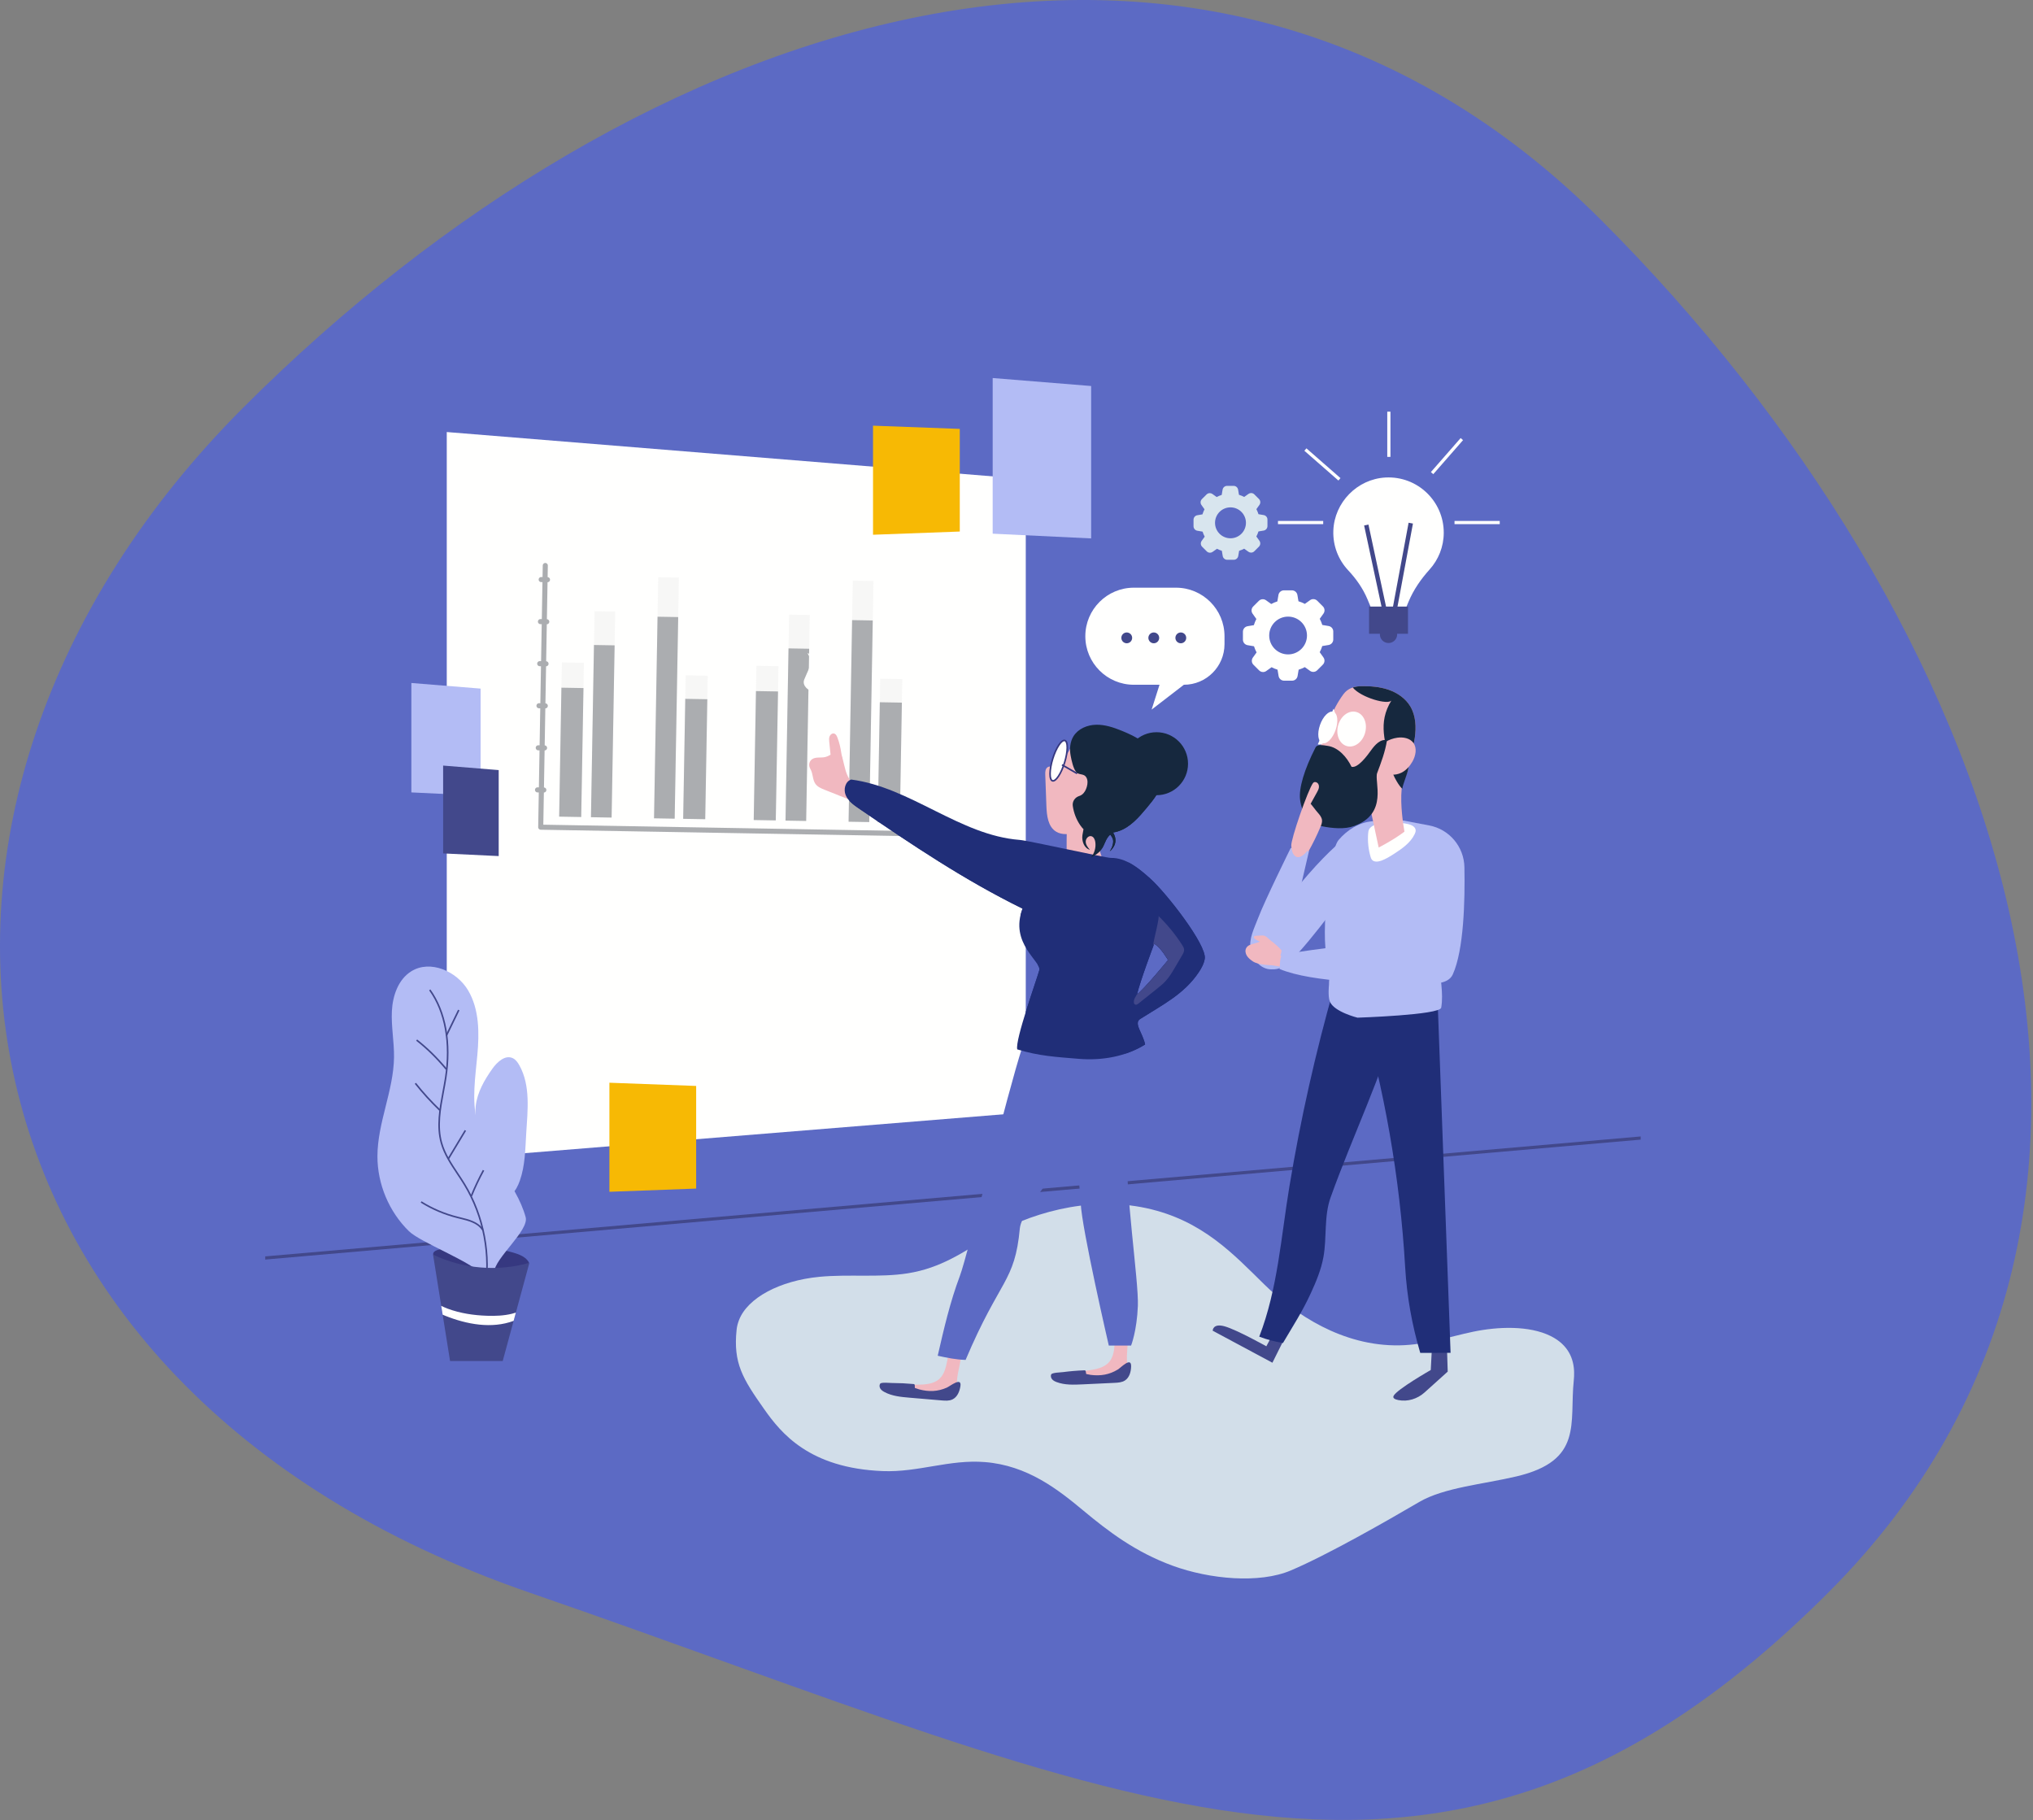 <svg width="640" height="573" viewBox="0 0 640 573" fill="none" xmlns="http://www.w3.org/2000/svg">
<rect x="0" y="0" width="640" height="573" fill="#808080" stroke="none"/>
<path fill-rule="evenodd" clip-rule="evenodd" d="M166.583 501.309C354.948 566.309 453.803 623.104 575.583 501.309C697.364 379.514 629.107 194.348 504.083 69.309C379.06 -55.73 201.568 3.309 76.583 128.309C-48.402 253.309 -21.782 436.309 166.583 501.309Z" fill="#5C6AC4"/>
<path fill-rule="evenodd" clip-rule="evenodd" d="M516.5 358.75L83.5 396.504V395.504L516.5 357.75V358.75" fill="#42488B"/>
<path fill-rule="evenodd" clip-rule="evenodd" d="M322.918 350.2L140.644 365.003V136.003L322.918 150.806V350.2" fill="#FFFFFE"/>
<rect x="176.876" y="208.523" width="6.944" height="48.555" transform="rotate(1 176.876 208.523)" fill="#ABADB0" fill-opacity="0.1"/>
<rect x="187.169" y="192.412" width="6.502" height="64.844" transform="rotate(1 187.169 192.412)" fill="#ABADB0" fill-opacity="0.1"/>
<rect x="207.218" y="181.699" width="6.502" height="75.913" transform="rotate(1 207.218 181.699)" fill="#ABADB0" fill-opacity="0.1"/>
<rect x="215.856" y="212.588" width="6.944" height="45.179" transform="rotate(1 215.856 212.588)" fill="#ABADB0" fill-opacity="0.1"/>
<rect x="176.737" y="216.479" width="6.944" height="40.598" transform="rotate(1 176.737 216.479)" fill="#ABADB0"/>
<rect x="186.984" y="203.041" width="6.502" height="54.221" transform="rotate(1 186.984 203.041)" fill="#ABADB0"/>
<rect x="207.001" y="194.139" width="6.502" height="63.471" transform="rotate(1 207.001 194.139)" fill="#ABADB0"/>
<rect x="215.726" y="219.993" width="6.944" height="37.773" transform="rotate(1 215.726 219.993)" fill="#ABADB0"/>
<rect x="238.123" y="209.593" width="6.944" height="48.555" transform="rotate(1 238.123 209.593)" fill="#ABADB0" fill-opacity="0.1"/>
<rect x="248.415" y="193.481" width="6.502" height="64.844" transform="rotate(1 248.415 193.481)" fill="#ABADB0" fill-opacity="0.1"/>
<rect x="268.465" y="182.768" width="6.502" height="75.913" transform="rotate(1 268.465 182.768)" fill="#ABADB0" fill-opacity="0.1"/>
<rect x="277.102" y="213.657" width="6.944" height="45.179" transform="rotate(1 277.102 213.657)" fill="#ABADB0" fill-opacity="0.1"/>
<rect x="237.984" y="217.548" width="6.944" height="40.598" transform="rotate(1 237.984 217.548)" fill="#ABADB0"/>
<rect x="248.23" y="204.11" width="6.502" height="54.221" transform="rotate(1 248.23 204.11)" fill="#ABADB0"/>
<rect x="268.248" y="195.208" width="6.502" height="63.471" transform="rotate(1 268.248 195.208)" fill="#ABADB0"/>
<rect x="276.973" y="221.062" width="6.944" height="37.773" transform="rotate(1 276.973 221.062)" fill="#ABADB0"/>
<path d="M171.198 248.685L169.215 248.651" stroke="#ABADB0" stroke-width="1.6" stroke-linecap="round" stroke-linejoin="round"/>
<path d="M171.429 235.439L169.447 235.405" stroke="#ABADB0" stroke-width="1.6" stroke-linecap="round" stroke-linejoin="round"/>
<path d="M171.66 222.202L169.678 222.167" stroke="#ABADB0" stroke-width="1.6" stroke-linecap="round" stroke-linejoin="round"/>
<path d="M171.891 208.956L169.909 208.921" stroke="#ABADB0" stroke-width="1.6" stroke-linecap="round" stroke-linejoin="round"/>
<path d="M172.122 195.717L170.14 195.683" stroke="#ABADB0" stroke-width="1.6" stroke-linecap="round" stroke-linejoin="round"/>
<path d="M172.353 182.479L170.371 182.445" stroke="#ABADB0" stroke-width="1.6" stroke-linecap="round" stroke-linejoin="round"/>
<path d="M171.66 178.021L170.223 260.394L286.928 262.431" stroke="#ABADB0" stroke-width="1.6" stroke-linecap="round" stroke-linejoin="round"/>
<path fill-rule="evenodd" clip-rule="evenodd" d="M477.394 464.766C466.9 467.242 454.559 468.271 446.792 472.812C436.61 478.766 418.092 489.382 406.354 494.371C396.48 498.568 380.865 497.157 369.158 492.882C357.448 488.606 348.849 482.026 341.019 475.505C333.07 468.886 323.471 461.325 310.059 460.256C298.825 459.36 289.101 463.539 277.885 463.092C254.763 462.171 245.88 451.154 240.5 443.5C233.819 434 230.779 429.142 231.89 418.573C231.99 417.617 232.235 416.61 232.647 415.545C235.348 408.565 245.426 403.149 257.965 401.936C267.026 401.058 276.994 402.225 285.742 400.837C296.406 399.145 303.389 394.013 310.85 389.63C323.398 382.263 342.117 376.261 360.907 380.328C378.543 384.145 388.437 394.962 397.999 404.323C407.561 413.685 422.6 423.84 440.577 423.509C449.037 423.352 456.153 420.802 463.817 419.208C471.482 417.615 481.359 417.194 488.185 420.592C493.839 423.408 495.427 427.892 495.536 431.873C495.561 432.787 495.525 433.697 495.43 434.6C494.028 447.934 498.508 459.783 477.394 464.766Z" fill="#D2DEE9"/>
<path fill-rule="evenodd" clip-rule="evenodd" d="M350.918 422.626C350.787 424.742 350.598 427.012 349.253 428.65C347.667 430.582 344.959 431.073 342.485 431.437C338.882 431.966 335.278 432.495 331.675 433.024C331.491 433.558 332.114 434.004 332.648 434.186C335.313 435.087 338.215 434.693 341.013 434.402C344.255 434.065 347.513 433.879 350.772 433.846C352.223 433.831 353.943 433.701 354.68 432.452C355.229 431.52 354.978 430.349 354.85 429.274C354.457 425.999 355.378 422.662 354.909 419.397C354.855 419.021 354.734 418.586 354.379 418.451C354.197 418.382 353.996 418.411 353.807 418.449C351.05 419.007 351.07 420.149 350.918 422.626" fill="#F1B8C0"/>
<path fill-rule="evenodd" clip-rule="evenodd" d="M351.902 431.113C349.217 432.753 346.488 433.197 343.365 432.809C343.175 432.784 342.127 432.554 341.936 432.533C341.825 431.935 341.886 431.348 341.395 431.367C339.137 431.454 336.883 431.643 334.642 431.932C333.93 432.024 331.228 432.087 330.942 432.641C330.688 433.135 330.851 433.765 331.209 434.188C331.568 434.611 332.087 434.865 332.605 435.063C335.165 436.038 337.992 435.923 340.729 435.794C344.093 435.635 347.458 435.477 350.822 435.317C351.971 435.264 353.18 435.19 354.144 434.565C355.563 433.646 356.05 431.79 356.084 430.1C356.146 427.024 352.872 430.521 351.902 431.113" fill="#42488B"/>
<path fill-rule="evenodd" clip-rule="evenodd" d="M335.843 275.561C335.843 275.561 348.066 274.85 348.042 274.544C347.759 270.983 344.541 265.706 346.212 262.549C347.882 259.391 349.16 257.604 350.849 254.456C351.098 253.991 351.316 253.355 350.937 252.989C350.624 252.688 350.116 252.788 349.701 252.912C347.466 253.576 345.262 254.343 343.098 255.209C339.433 256.678 335.967 256.641 335.843 260.516C335.706 264.774 335.843 275.561 335.843 275.561" fill="#F1B8C0"/>
<path fill-rule="evenodd" clip-rule="evenodd" d="M298.204 428.276C297.796 430.356 297.311 432.582 295.762 434.029C293.936 435.735 291.186 435.866 288.687 435.901C285.045 435.952 281.404 436.003 277.762 436.055C277.509 436.559 278.068 437.084 278.574 437.333C281.096 438.578 284.025 438.569 286.837 438.648C290.095 438.74 293.35 438.983 296.585 439.38C298.025 439.556 299.748 439.653 300.643 438.511C301.31 437.659 301.214 436.465 301.228 435.383C301.27 432.085 302.622 428.898 302.586 425.601C302.582 425.22 302.519 424.772 302.184 424.592C302.014 424.5 301.81 424.502 301.617 424.516C298.811 424.705 298.682 425.841 298.204 428.276" fill="#F1B8C0"/>
<path fill-rule="evenodd" clip-rule="evenodd" d="M358.207 328.117C358.207 328.117 355.768 346.111 354.853 359.835C353.937 373.559 358.512 403.141 358.207 411.07C357.902 419 356.072 423.574 356.072 423.574H349.058C349.058 423.574 340.518 386.673 340.214 378.743C339.909 370.813 334.725 330.252 334.725 330.252L358.207 328.117" fill="#5C6AC4"/>
<path fill-rule="evenodd" clip-rule="evenodd" d="M337.112 235.3C335.743 237.868 334.053 240.829 331.168 241.21C330.707 241.271 330.215 241.266 329.817 241.506C329.077 241.954 329.022 242.987 329.054 243.852C329.173 247.144 329.293 250.436 329.412 253.728C329.521 256.737 329.909 260.249 332.484 261.81C334.331 262.929 336.676 262.61 338.796 262.203C340.493 261.877 342.195 261.513 343.786 260.839C348.736 258.741 352.043 253.835 353.578 248.683C354.787 244.625 355.027 240.1 353.229 236.267C349.731 228.816 340.972 228.063 337.112 235.3" fill="#F1B8C0"/>
<path fill-rule="evenodd" clip-rule="evenodd" d="M354.846 327.303C353.479 327.5 352.121 327.742 350.768 328.012C350.528 327.835 350.205 327.76 349.904 327.702C340.483 325.923 330.74 326.413 321.773 329.809C317.143 343.921 304.738 394.859 302.149 401.726C299.089 409.842 297.139 418.327 295.198 426.781C298.231 427.448 300.874 427.985 303.977 428.098C314.813 402.466 319.453 403.779 321.05 386.707C321.374 383.242 325.935 377.399 327.944 374.56C337.466 361.099 353.644 342.28 356.156 338.294C358.4 334.732 362.868 326.143 354.846 327.303" fill="#5C6AC4"/>
<path fill-rule="evenodd" clip-rule="evenodd" d="M265.316 239.024C265.156 238.408 264.941 237.755 264.432 237.372C263.781 236.881 262.851 236.991 262.095 237.299C261.34 237.606 260.652 238.084 259.863 238.292C258.446 238.666 256.765 238.159 255.591 239.038C254.907 239.549 254.581 240.495 254.803 241.32C254.918 241.747 255.161 242.126 255.341 242.53C255.953 243.908 255.842 245.587 256.733 246.804C257.41 247.728 258.531 248.194 259.595 248.618C262.173 249.646 264.751 250.673 267.33 251.7C267.496 251.766 267.686 251.832 267.846 251.752C267.981 251.686 268.051 251.537 268.107 251.397C269.187 248.711 268.724 247.412 267.371 245.237C266.197 243.352 265.867 241.139 265.316 239.024" fill="#F1B8C0"/>
<path fill-rule="evenodd" clip-rule="evenodd" d="M335.146 240.024C334.068 243.527 332.355 246.109 331.32 245.791C330.284 245.472 330.319 242.374 331.397 238.871C332.476 235.368 334.188 232.787 335.224 233.105C336.259 233.424 336.225 236.521 335.146 240.024" fill="#FFFFFE"/>
<path fill-rule="evenodd" clip-rule="evenodd" d="M335.049 233.33C334.736 233.33 334.205 233.683 333.535 234.693C332.825 235.762 332.151 237.272 331.637 238.944C331.122 240.616 330.83 242.244 330.816 243.527C330.801 244.884 331.104 245.462 331.394 245.551C331.689 245.642 332.26 245.333 333.009 244.202C333.719 243.133 334.393 241.623 334.907 239.951C335.422 238.279 335.713 236.651 335.728 235.368C335.742 234.011 335.439 233.433 335.15 233.344L335.049 233.33ZM331.502 246.067L331.247 246.029C330.622 245.837 330.3 244.97 330.316 243.522C330.331 242.192 330.63 240.514 331.158 238.797C331.687 237.081 332.383 235.525 333.118 234.417C333.918 233.211 334.67 232.673 335.297 232.866C335.922 233.058 336.243 233.925 336.228 235.373C336.213 236.704 335.914 238.382 335.386 240.098C334.857 241.814 334.161 243.37 333.426 244.479C332.731 245.525 332.072 246.067 331.502 246.067V246.067Z" fill="#363880"/>
<path fill-rule="evenodd" clip-rule="evenodd" d="M298.064 436.818C295.187 438.092 292.423 438.173 289.379 437.377C289.194 437.328 288.185 436.962 287.998 436.917C287.967 436.309 288.104 435.734 287.614 435.688C285.365 435.479 283.106 435.369 280.846 435.361C280.129 435.359 277.441 435.066 277.085 435.578C276.769 436.034 276.847 436.68 277.147 437.147C277.447 437.614 277.928 437.934 278.416 438.197C280.825 439.501 283.643 439.758 286.373 439.99C289.729 440.274 293.085 440.56 296.442 440.845C297.587 440.942 298.795 441.028 299.833 440.535C301.36 439.811 302.088 438.035 302.344 436.364C302.809 433.323 299.104 436.359 298.064 436.818" fill="#42488B"/>
<path fill-rule="evenodd" clip-rule="evenodd" d="M357.963 312.99C358.854 309.002 363.346 297.097 363.346 297.097C365.399 298.165 367.704 302.224 367.704 302.224C367.704 302.224 359.978 311.646 357.963 312.99ZM362.063 276.529C358.508 273.356 354.469 269.992 349.704 270.062C348.115 270.085 323.797 264.619 320.973 264.399C302.103 262.932 286.718 247.852 267.952 245.394C266.087 245.989 265.472 248.514 266.233 250.317C266.994 252.12 268.673 253.34 270.289 254.444C287.174 265.978 303.557 277.025 321.915 286.031C317.687 296.969 327.899 302.691 327.179 305.403C326.408 308.305 319.476 327.437 320.235 330.341C327.077 332.445 332.527 332.726 339.66 333.319C346.794 333.912 354.434 332.626 360.484 328.801C359.82 325.26 356.646 321.992 359.073 320.686C366.021 316.268 372.765 312.936 377.35 306.098C378.233 304.778 379.026 303.349 379.265 301.778C379.922 297.451 367.131 281.054 362.063 276.529V276.529Z" fill="#202E78"/>
<path fill-rule="evenodd" clip-rule="evenodd" d="M257.932 217.226C256.585 217.962 254.86 217.637 253.808 216.519C253.199 215.871 252.76 214.988 253.176 213.919C254.102 211.54 255.82 208.764 255.027 207.178C254.233 205.591 254.233 205.724 254.233 205.591C254.233 205.459 258.606 208.051 259.256 210.218C260.578 214.625 259.327 216.464 257.932 217.226" fill="#FFFFFE"/>
<path fill-rule="evenodd" clip-rule="evenodd" d="M263.593 232.099C263.403 231.617 263.142 231.093 262.651 230.929C262.063 230.732 261.418 231.185 261.178 231.756C260.938 232.328 260.996 232.975 261.059 233.592C261.232 235.3 261.406 237.009 261.58 238.718C261.678 239.69 261.895 240.833 262.785 241.235C263.449 241.534 264.279 241.249 264.739 240.684C265.623 239.597 265.037 238.327 264.86 237.119C264.607 235.395 264.235 233.725 263.593 232.099" fill="#F1B8C0"/>
<path fill-rule="evenodd" clip-rule="evenodd" d="M334.323 240.764L339.083 243.508Z" fill="#FFFFFE"/>
<path fill-rule="evenodd" clip-rule="evenodd" d="M338.958 243.725L334.198 240.98L334.448 240.546L339.208 243.291L338.958 243.725" fill="#363880"/>
<path fill-rule="evenodd" clip-rule="evenodd" d="M362.259 235.573C359.732 233.035 356.451 231.396 353.135 230.045C350.563 228.999 347.863 228.087 345.087 228.144C342.312 228.2 339.424 229.385 337.954 231.741C336.833 233.538 336.659 235.8 337.045 237.882C337.297 239.238 337.89 242.183 338.938 243.186C339.819 244.032 341.223 243.455 341.969 244.695C342.483 245.551 342.421 246.639 342.16 247.603C341.89 248.602 341.392 249.584 340.55 250.185C340.313 250.354 340.047 250.484 339.767 250.571C338.41 250.992 337.52 252.274 337.715 253.681C338.02 255.873 338.832 257.996 340.091 259.816C340.389 260.248 340.722 260.66 341.093 261.028C341.005 261.655 340.837 262.289 340.751 262.916C340.492 264.779 341.287 267.018 343.104 267.507C342.457 266.788 341.823 265.956 341.79 264.99C341.757 264.024 342.633 262.993 343.568 263.237C344.316 263.432 344.686 264.277 344.804 265.041C345.072 266.792 344.542 268.65 343.389 269.995C344.616 269.305 345.881 268.581 346.714 267.446C347.611 266.225 347.917 264.642 348.841 263.44C349.039 263.183 349.267 262.951 349.503 262.729C349.609 262.875 349.72 263.02 349.82 263.167C350.562 264.248 350.634 264.963 350.056 266.699C349.958 266.99 349.355 268.002 349.355 268.002C349.485 267.885 352.52 265.606 350.41 262.073C350.93 261.979 351.445 261.868 351.949 261.708C355.723 260.517 358.468 257.333 361.003 254.294C363.246 251.606 365.581 248.712 366.022 245.239C366.474 241.687 364.784 238.11 362.259 235.573" fill="#16283E"/>
<path fill-rule="evenodd" clip-rule="evenodd" d="M357.963 312.99C358.854 309.002 363.346 297.097 363.346 297.097C365.399 298.165 367.704 302.224 367.704 302.224C367.704 302.224 359.978 311.646 357.963 312.99ZM362.063 276.529C359.965 274.656 357.696 272.723 355.211 271.462C356.237 273.331 357.818 275.159 358.311 277.274C358.739 279.114 358.781 281.02 358.822 282.908C358.909 286.942 358.995 290.977 359.082 295.01C359.142 297.746 359.173 300.61 357.938 303.053C356.569 305.759 353.869 307.506 351.206 308.958C350.618 309.279 349.997 309.619 349.658 310.196C348.96 311.384 349.808 312.918 350.892 313.768C351.977 314.617 353.329 315.16 354.176 316.247C354.217 321.388 354.258 326.528 354.299 331.67C356.473 330.946 358.563 330.015 360.484 328.801C359.82 325.26 356.646 321.992 359.073 320.686C366.021 316.268 372.765 312.936 377.35 306.098C378.233 304.778 379.026 303.349 379.265 301.778C379.922 297.451 367.131 281.054 362.063 276.529V276.529Z" fill="#202E78"/>
<path fill-rule="evenodd" clip-rule="evenodd" d="M364.696 288.356C365.091 288.74 363.229 295.828 363.116 296.814C363.08 297.135 363.066 297.486 363.063 297.854C363.241 297.374 363.346 297.097 363.346 297.097C365.399 298.165 367.704 302.224 367.704 302.224C367.704 302.224 359.978 311.646 357.963 312.99L357.992 312.864C357.755 313.285 357.518 313.706 357.279 314.127C356.851 314.886 356.698 316.224 357.568 316.279C357.887 316.3 358.168 316.09 358.417 315.892C360.303 314.385 362.189 312.878 364.075 311.372C365.079 310.57 366.087 309.766 366.955 308.819C368.148 307.52 369.052 305.984 369.945 304.462C370.671 303.227 371.396 301.991 372.122 300.756C372.465 300.172 372.819 299.538 372.756 298.864C372.71 298.365 372.438 297.92 372.168 297.498C370.038 294.179 367.525 291.104 364.696 288.356" fill="#42488B"/>
<path fill-rule="evenodd" clip-rule="evenodd" d="M327.711 283.613C329.951 282.305 332.323 280.855 333.405 278.498C333.94 277.331 334.176 275.93 335.188 275.141C337.407 277.924 339.172 281.069 340.389 284.415C340.861 285.712 341.256 287.104 340.994 288.46C340.732 289.816 339.622 291.1 338.241 291.116C337.589 291.124 336.967 290.859 336.369 290.597C333.088 289.154 327.22 287.505 324.912 284.815C325.868 284.525 326.829 284.128 327.711 283.613" fill="#202E78"/>
<path fill-rule="evenodd" clip-rule="evenodd" d="M332.656 305.902C330.987 305.067 328.577 303.679 326.617 303.577C327.07 304.298 327.313 304.902 327.179 305.403C326.775 306.922 324.686 312.884 322.893 318.64C324.315 318.605 325.704 318.061 327.03 317.507C330.018 316.261 333.135 314.786 334.887 312.064C335.624 310.918 336.075 309.439 335.517 308.196C335.004 307.055 333.797 306.417 332.656 305.902" fill="#202E78"/>
<path fill-rule="evenodd" clip-rule="evenodd" d="M331.405 280.1C330.087 279.542 328.602 279.616 327.17 279.621C320.317 279.642 313.468 277.792 307.558 274.324C303.836 272.14 300.461 269.321 296.471 267.68C293.221 266.344 289.651 265.828 286.533 264.208C283.918 262.85 281.755 260.783 279.457 258.939C277.924 257.71 270.926 252.162 267.389 252.081C268.214 252.995 269.264 253.743 270.289 254.444C287.174 265.978 303.557 277.025 321.915 286.031C321.651 286.716 321.442 287.379 321.285 288.023C321.543 288 321.8 287.985 322.058 287.937C324.026 287.567 325.798 286.473 327.76 286.073C329.93 285.631 332.864 285.606 333.438 283.468C333.81 282.085 332.724 280.657 331.405 280.1" fill="#202E78"/>
<path fill-rule="evenodd" clip-rule="evenodd" d="M360.22 233.819C356.179 233.949 352.849 236.138 353.112 241.632C353.182 243.069 353.653 244.458 353.803 245.89C354.404 251.662 349.883 256.507 347.175 261.641C346.291 263.315 345.647 265.541 346.899 266.962L346.969 267.021C347.665 265.87 348.019 264.511 348.841 263.44C349.039 263.183 349.267 262.951 349.503 262.729C349.609 262.875 349.72 263.02 349.82 263.167C350.562 264.248 350.634 264.963 350.056 266.699C349.958 266.99 349.355 268.002 349.355 268.002C349.485 267.885 352.52 265.606 350.41 262.073C350.93 261.979 351.445 261.868 351.949 261.708C355.723 260.517 358.468 257.333 361.003 254.294C363.246 251.606 365.581 248.712 366.022 245.239C366.474 241.687 364.784 238.11 362.259 235.573C361.623 234.935 360.939 234.353 360.22 233.819" fill="#16283E"/>
<path fill-rule="evenodd" clip-rule="evenodd" d="M373.998 240.412C373.998 245.888 369.56 250.327 364.084 250.327C358.608 250.327 354.17 245.888 354.17 240.412C354.17 234.937 358.608 230.498 364.084 230.498C369.56 230.498 373.998 234.937 373.998 240.412" fill="#16283E"/>
<path fill-rule="evenodd" clip-rule="evenodd" d="M428.346 260.935C428.346 260.935 422.216 262 406.224 281.99C399.294 296.649 399.027 303.313 399.027 303.313C399.027 303.313 399.294 306.511 403.825 304.379C408.356 302.246 423.549 281.19 423.549 281.19L428.346 260.935" fill="#B3BCF5"/>
<path fill-rule="evenodd" clip-rule="evenodd" d="M421.363 264.468C417.993 268.472 415.455 300.427 418.298 301.841C424.435 304.895 431.604 304.785 438.457 304.61C440.32 304.562 442.231 304.505 443.957 303.801C446.032 302.953 447.654 301.226 448.769 299.28C450.819 295.702 451.287 291.342 450.51 287.291C449.731 283.24 447.774 279.481 445.283 276.195C442.887 273.034 439.948 270.201 438.34 266.575C436.754 263.002 436.836 258.163 432.006 258.537C427.846 258.859 424.004 261.333 421.363 264.468" fill="#B3BCF5"/>
<path fill-rule="evenodd" clip-rule="evenodd" d="M403.882 422.318L400.56 428.981L381.758 418.899C381.758 418.899 381.758 416.447 385.573 417.537C389.388 418.627 398.652 423.805 398.652 423.805L400.832 419.717L403.882 422.318" fill="#42488B"/>
<path fill-rule="evenodd" clip-rule="evenodd" d="M455.514 424.222L455.75 431.779L448.463 438.338C446.219 440.357 443.16 441.327 440.199 440.738C439.095 440.519 438.36 440.118 438.717 439.406C439.733 437.372 450.411 431.271 450.411 431.271L450.92 421.609L455.514 424.222" fill="#42488B"/>
<path fill-rule="evenodd" clip-rule="evenodd" d="M405.908 373.522C403.273 389.419 402.236 405.742 396.421 420.771C398.98 421.75 400.99 422.243 403.882 422.771C407.141 417.243 410.01 412.861 412.683 407.026C414.347 403.395 415.905 399.671 416.62 395.741C417.751 389.517 416.742 382.912 418.878 376.957C425.933 357.291 434.813 339.123 440.561 319.035C440.775 318.284 440.984 317.464 440.686 316.742C440.264 315.719 439.034 315.34 437.954 315.097C431.834 313.715 426.278 311.221 420.034 310.6C414.143 331.284 409.425 352.303 405.908 373.522Z" fill="#202E78"/>
<path fill-rule="evenodd" clip-rule="evenodd" d="M452.146 303.525C453.646 344.306 455.147 385.086 456.648 425.865C453.767 425.865 449.986 425.883 447.103 425.883C444.482 417.009 442.889 408.091 442.35 398.853C440.71 370.741 435.841 342.818 427.869 315.81C431.311 312.214 434.165 309.462 438.275 306.655C442.387 303.85 447.248 302.634 452.146 303.525" fill="#202E78"/>
<path fill-rule="evenodd" clip-rule="evenodd" d="M396.096 288.92C394.85 292.236 393.124 295.334 393.69 298.831C394.256 302.329 397.427 305.674 400.918 305.071C403.81 304.573 405.158 297.715 405.158 297.715L412.088 267.864L406.333 266.923C406.333 266.923 398.062 283.689 396.096 288.92" fill="#B3BCF5"/>
<path fill-rule="evenodd" clip-rule="evenodd" d="M418.365 310.076C418.365 310.076 417.99 313.646 418.641 315.274C419.942 318.537 427.345 320.359 427.345 320.359C427.345 320.359 453.313 319.52 453.702 317.206C454.495 312.494 453.248 307.985 453.25 303.207C453.25 302.686 453.23 302.121 452.905 301.714C452.634 301.373 452.201 301.211 451.789 301.071C445.105 298.797 437.888 298.154 430.899 299.116C428.198 299.488 423.163 299.93 420.936 301.644C418.288 303.68 418.365 310.076 418.365 310.076" fill="#B3BCF5"/>
<path fill-rule="evenodd" clip-rule="evenodd" d="M398.684 295.246C398.443 295.122 398.151 295.005 397.916 295.137C397.75 295.229 397.667 295.416 397.569 295.579C396.51 297.346 393.286 296.638 392.309 298.451C391.907 299.194 392.07 300.142 392.516 300.859C392.96 301.576 393.647 302.106 394.336 302.594C396.107 303.847 400.396 303.856 400.396 303.856L405.905 304.799L405.875 302.472L403.077 300.792C403.077 300.792 403.57 299.33 403.363 299.091C401.839 297.335 399.829 295.838 398.684 295.246" fill="#F1B8C0"/>
<path fill-rule="evenodd" clip-rule="evenodd" d="M398.95 295.146C398.705 294.931 398.448 294.72 398.143 294.604C397.783 294.469 397.388 294.479 397.004 294.493C396.468 294.513 395.931 294.54 395.396 294.574C395.144 294.59 394.842 294.641 394.742 294.872C394.635 295.122 394.844 295.393 395.059 295.56C395.72 296.076 396.571 296.298 397.24 296.805C397.91 297.312 398.362 298.079 399.073 298.527C399.279 298.657 399.514 298.76 399.757 298.751C399.997 298.742 400.219 298.627 400.432 298.515C401.365 298.019 401.308 297.727 400.667 296.938C400.15 296.3 399.582 295.673 398.95 295.146" fill="#F1B8C0"/>
<path fill-rule="evenodd" clip-rule="evenodd" d="M427.158 260.777L441.772 258.301L449.92 259.845C456.263 261.047 460.88 266.532 461.006 272.986C461.212 283.582 460.826 299.021 457.35 306.734C455.783 310.21 450.277 309.668 446.465 309.662C435.278 309.647 413.117 309.382 402.813 305.028C402.997 303.389 402.84 302.011 403.53 300.512C413.422 298.886 434.286 295.696 444.156 297.449C436.212 288.528 430.587 277.336 428.336 265.604C428.014 263.92 427.158 260.777 427.158 260.777" fill="#B3BCF5"/>
<path fill-rule="evenodd" clip-rule="evenodd" d="M431.001 261.084C430.786 261.488 430.731 261.957 430.697 262.413C430.51 264.861 430.768 267.343 431.455 269.699C431.547 270.012 431.648 270.329 431.847 270.589C432.482 271.423 433.769 271.309 434.759 270.962C436.248 270.441 437.599 269.595 438.924 268.738C441.435 267.114 444.015 265.308 445.327 262.622C445.532 262.203 445.706 261.745 445.651 261.282C445.527 260.24 444.367 259.689 443.351 259.431C440.776 258.774 432.562 258.145 431.001 261.084" fill="#FFFFFE"/>
<path fill-rule="evenodd" clip-rule="evenodd" d="M442.132 261.795C438.78 264.37 434.019 266.798 434.019 266.798L431.322 254.228C431.322 254.228 426.457 254.927 425.147 254.75C420.094 254.065 415.114 250.614 414.087 245.619C413.448 242.517 414.364 239.33 415.272 236.295C417.14 230.059 419.076 223.678 422.972 218.461C424.272 216.72 426.288 216.047 428.461 216.01C431.393 215.96 434.369 216.175 437.14 217.134C439.911 218.093 442.479 219.856 443.98 222.375C445.728 225.31 445.872 228.945 445.377 232.325C444.882 235.705 443.806 238.977 443.279 242.352C443.112 243.422 441.478 245.937 441.247 248.399C440.771 253.455 441.739 259.606 442.132 261.795" fill="#F1B8C0"/>
<path fill-rule="evenodd" clip-rule="evenodd" d="M437.949 241.857C438.535 244.493 440.754 247.875 441.472 248.288C441.479 247.296 443.123 243.351 443.279 242.352C443.806 238.977 444.882 235.705 445.377 232.325C445.872 228.945 445.728 225.31 443.98 222.375C442.479 219.856 439.911 218.093 437.14 217.134C434.369 216.175 431.393 215.959 428.461 216.01C427.552 216.025 426.674 216.161 425.859 216.432C428.455 219.619 437.084 222.033 438.051 220.459C433.604 227.697 436.106 233.564 437.949 241.857" fill="#16283E"/>
<path fill-rule="evenodd" clip-rule="evenodd" d="M439.88 232.227C441.71 231.971 443.807 232.337 444.914 233.815C446.176 235.499 445.669 237.936 444.629 239.765C443.809 241.206 442.661 242.505 441.177 243.242C439.157 244.243 436.6 244.056 434.747 242.771C428.645 238.54 434.78 232.938 439.88 232.227" fill="#F1B8C0"/>
<path fill-rule="evenodd" clip-rule="evenodd" d="M409.267 251.685C409.758 255.877 412.103 259.302 416.243 260.121C419.428 260.752 423.304 261.128 426.352 260.008C437.139 256.045 432.545 245.983 433.541 243.343C434.811 239.978 436.088 236.583 436.632 233.028C434.617 232.531 432.883 234.429 431.674 236.115C430.466 237.802 427.49 241.885 425.476 241.39C423.984 238.3 421.305 235.258 417.906 234.789C416.604 234.609 414.719 234.155 414.121 235.326C410.581 242.266 408.847 248.095 409.267 251.685" fill="#16283E"/>
<path fill-rule="evenodd" clip-rule="evenodd" d="M411.544 267.81C411.65 267.912 411.756 268.016 411.861 268.118C413.283 265.598 414.559 262.995 415.681 260.327C415.97 259.64 416.255 258.911 416.176 258.168C416.075 257.229 415.418 256.458 414.791 255.752C414.07 254.94 413.321 253.838 412.601 253.026C413.26 251.832 413.92 250.637 414.579 249.442C414.848 248.956 415.12 248.457 415.199 247.907C415.277 247.358 415.121 246.739 414.671 246.415C414.221 246.09 413.666 246.081 413.331 246.523C411.779 248.576 406.311 264.27 406.498 266.286C406.612 267.511 406.82 268.9 407.842 269.584C409.081 270.413 410.672 269.019 411.544 267.81" fill="#F1B8C0"/>
<path fill-rule="evenodd" clip-rule="evenodd" d="M420.465 229.761C419.521 232.49 417.652 234.361 416.29 233.941C414.929 233.521 414.591 230.968 415.535 228.24C416.48 225.511 418.349 223.639 419.71 224.059C421.071 224.479 421.409 227.031 420.465 229.761" fill="#FFFFFE"/>
<path fill-rule="evenodd" clip-rule="evenodd" d="M429.676 230.915C428.751 233.849 426.132 235.595 423.826 234.814C421.519 234.032 420.4 231.02 421.324 228.085C422.249 225.151 424.868 223.405 427.174 224.187C429.481 224.968 430.6 227.98 429.676 230.915" fill="#FFFFFE"/>
<path fill-rule="evenodd" clip-rule="evenodd" d="M419.692 229.186C420.501 226.711 420.496 224.358 419.803 223.089L414.856 234.315C416.434 234.83 418.599 232.534 419.692 229.186" fill="#FFFFFE"/>
<path fill-rule="evenodd" clip-rule="evenodd" d="M454.5 167.677C454.5 157.759 446.193 149.78 436.157 150.319C427.28 150.795 420.068 158.144 419.743 167.027C419.566 171.873 421.379 176.288 424.424 179.537C426.932 182.212 429.052 185.227 430.472 188.608L431.405 190.831V194.126H442.826V190.831L443.448 189.349C445.012 185.625 447.323 182.293 450.029 179.295C452.807 176.219 454.5 172.149 454.5 167.677" fill="#FFFFFE"/>
<path fill-rule="evenodd" clip-rule="evenodd" d="M430.988 199.503H443.242V190.945H430.988V199.503Z" fill="#42488B"/>
<path fill-rule="evenodd" clip-rule="evenodd" d="M439.221 194.822H435.741L429.435 165.416L430.794 165.125L436.864 193.432H438.065L443.436 164.559L444.801 164.813L439.221 194.822" fill="#42488B"/>
<path fill-rule="evenodd" clip-rule="evenodd" d="M439.839 199.698C439.839 201.202 438.62 202.421 437.115 202.421C435.611 202.421 434.393 201.202 434.393 199.698C434.393 198.194 435.611 196.975 437.115 196.975C438.62 196.975 439.839 198.194 439.839 199.698" fill="#42488B"/>
<path fill-rule="evenodd" clip-rule="evenodd" d="M436.721 143.825H437.721V129.592H436.721V143.825Z" fill="#FFFFFE"/>
<path fill-rule="evenodd" clip-rule="evenodd" d="M457.892 164.996H472.124V163.996H457.892V164.996Z" fill="#FFFFFE"/>
<path fill-rule="evenodd" clip-rule="evenodd" d="M402.317 164.996H416.55V163.996H402.317V164.996Z" fill="#FFFFFE"/>
<path fill-rule="evenodd" clip-rule="evenodd" d="M421.333 151.263L410.62 141.893L411.278 141.14L421.991 150.51L421.333 151.263" fill="#FFFFFE"/>
<path fill-rule="evenodd" clip-rule="evenodd" d="M451.205 149.266L450.453 148.607L459.823 137.895L460.575 138.553L451.205 149.266" fill="#FFFFFE"/>
<path fill-rule="evenodd" clip-rule="evenodd" d="M343.5 169.492L312.5 168.003V119.003L343.5 121.515V169.492" fill="#B3BCF5"/>
<path fill-rule="evenodd" clip-rule="evenodd" d="M151.291 250.492L129.5 249.445V215.001L151.291 216.767V250.492" fill="#B3BCF5"/>
<path fill-rule="evenodd" clip-rule="evenodd" d="M156.993 269.491L139.5 268.651V241.001L156.993 242.418V269.491" fill="#42488B"/>
<path fill-rule="evenodd" clip-rule="evenodd" d="M302.144 167.325L274.833 168.336V134.003L302.144 135.015V167.325" fill="#F7B904"/>
<path fill-rule="evenodd" clip-rule="evenodd" d="M219.155 374.158L191.845 375.17V340.837L219.155 341.849V374.158" fill="#F7B904"/>
<path fill-rule="evenodd" clip-rule="evenodd" d="M150.713 358.065C150.043 354.784 149.369 351.436 149.763 348.109C150.271 343.82 152.514 339.937 155.016 336.416C156.533 334.281 159.044 331.983 161.414 333.101C162.342 333.538 162.973 334.425 163.476 335.319C167.06 341.688 166.102 349.507 165.658 356.801C165.353 361.813 165.323 366.94 163.646 371.674C163.085 373.258 162.317 374.815 161.086 375.958C159.854 377.102 158.088 377.77 156.458 377.359C152.779 376.434 151.874 371.414 151.794 368.231C151.704 364.676 151.44 361.62 150.713 358.065" fill="#B3BCF5"/>
<path fill-rule="evenodd" clip-rule="evenodd" d="M161.517 394.295C163.489 394.862 165.597 395.693 166.538 397.438C165.305 399.271 163.871 400.982 162.268 402.535C159.892 404.836 156.775 406.892 153.404 406.558C150.001 406.221 147.437 403.602 144.88 401.437C142.66 399.556 139.361 398.35 137.352 396.408C134.561 393.711 138.284 393.232 140.857 392.87C147.742 391.901 154.852 392.377 161.517 394.295" fill="#363880"/>
<path fill-rule="evenodd" clip-rule="evenodd" d="M151.656 401.17C148.507 397.233 132.357 391.107 128.748 387.588C122.474 381.469 118.808 372.757 118.819 363.992C118.833 353.436 123.894 343.392 124.039 332.836C124.105 327.983 123.127 323.15 123.365 318.305C123.604 313.458 125.376 308.287 129.505 305.738C135.454 302.066 143.778 305.729 147.35 311.738C150.921 317.747 150.904 325.186 150.268 332.146C149.631 339.108 148.491 346.221 150.163 353.008C152.87 364.002 162.468 372.234 165.479 383.148C166.635 387.337 155.68 396.137 155.56 400.48C155.423 405.413 155.201 411.892 153.034 416.324C149.993 422.545 157.857 425.11 151.886 418.161C147.853 413.47 156.179 406.825 151.656 401.17" fill="#B3BCF5"/>
<path fill-rule="evenodd" clip-rule="evenodd" d="M152.838 406.858L152.346 406.771C154.393 395.249 152.072 382.91 145.979 372.919C145.3 371.805 144.559 370.69 143.842 369.612C141.824 366.577 139.736 363.438 138.731 359.878C137.233 354.575 138.279 349.002 139.29 343.612C139.555 342.202 139.829 340.744 140.05 339.322C141.753 328.378 139.991 318.59 135.089 311.761L135.495 311.47C140.474 318.405 142.267 328.324 140.544 339.398C140.321 340.829 140.047 342.291 139.782 343.705C138.781 349.038 137.747 354.553 139.212 359.741C140.196 363.228 142.261 366.332 144.258 369.336C144.977 370.417 145.722 371.536 146.406 372.659C152.562 382.753 154.906 395.218 152.838 406.858" fill="#42488B"/>
<path fill-rule="evenodd" clip-rule="evenodd" d="M140.368 336.786C137.261 333.085 134.374 330.256 131.008 327.612L131.317 327.22C134.711 329.885 137.621 332.736 140.75 336.464L140.368 336.786" fill="#42488B"/>
<path fill-rule="evenodd" clip-rule="evenodd" d="M141.39 364.85L140.964 364.588C141.751 363.311 142.689 361.734 143.627 360.158C144.567 358.58 145.507 357.002 146.295 355.723L146.721 355.984C145.934 357.262 144.996 358.838 144.057 360.414C143.117 361.992 142.178 363.57 141.39 364.85" fill="#42488B"/>
<path fill-rule="evenodd" clip-rule="evenodd" d="M151.732 387.267C150.299 385.016 147.459 384.324 144.712 383.655L143.97 383.473C139.89 382.456 136.009 380.812 132.437 378.586L132.702 378.162C136.229 380.359 140.061 381.983 144.091 382.988L144.831 383.17C147.541 383.829 150.613 384.577 152.154 386.999L151.732 387.267" fill="#42488B"/>
<path fill-rule="evenodd" clip-rule="evenodd" d="M138.302 349.676C135.549 347.033 132.947 344.176 130.568 341.182L130.96 340.871C133.325 343.847 135.912 346.688 138.649 349.314L138.302 349.676" fill="#42488B"/>
<path fill-rule="evenodd" clip-rule="evenodd" d="M140.734 326.132L140.284 325.913L144.196 317.849L144.646 318.067L140.734 326.132" fill="#42488B"/>
<path fill-rule="evenodd" clip-rule="evenodd" d="M148.616 376.592L148.152 376.404C149.275 373.635 150.568 370.9 151.996 368.278L152.436 368.517C151.017 371.123 149.731 373.84 148.616 376.592" fill="#42488B"/>
<path fill-rule="evenodd" clip-rule="evenodd" d="M166.658 397.518C156.685 400.379 145.671 399.443 136.324 394.939L141.682 428.439H158.258L166.658 397.518" fill="#42488B"/>
<path fill-rule="evenodd" clip-rule="evenodd" d="M161.692 415.802L162.396 413.207C161.978 413.341 161.556 413.465 161.128 413.569C158.59 414.189 155.951 414.282 153.34 414.198C149.142 414.062 144.909 413.437 140.957 411.971C140.248 411.707 139.571 411.4 138.905 411.077L139.35 413.857C139.608 413.968 139.866 414.078 140.126 414.183C146.975 416.927 154.803 418.362 161.692 415.802" fill="#FFFFFE"/>
<path fill-rule="evenodd" clip-rule="evenodd" d="M405.5 206.003C402.215 206.003 399.553 203.34 399.553 200.056C399.553 196.771 402.215 194.108 405.5 194.108C408.785 194.108 411.447 196.771 411.447 200.056C411.447 203.34 408.785 206.003 405.5 206.003ZM418.264 197.07L416.268 196.731C416.06 196.06 415.792 195.413 415.466 194.795L416.642 193.149C417.141 192.448 417.063 191.492 416.452 190.886L414.682 189.115C414.349 188.783 413.909 188.599 413.439 188.599C413.071 188.599 412.721 188.711 412.424 188.925L410.772 190.102C410.131 189.763 409.46 189.484 408.765 189.276L408.432 187.304C408.289 186.454 407.559 185.836 406.697 185.836H404.196C403.334 185.836 402.604 186.454 402.461 187.304L402.117 189.323C401.451 189.531 400.804 189.805 400.186 190.137L398.553 188.961C398.255 188.747 397.898 188.634 397.53 188.634C397.061 188.634 396.615 188.818 396.289 189.151L394.513 190.921C393.906 191.527 393.823 192.484 394.322 193.185L395.511 194.854C395.184 195.478 394.922 196.125 394.721 196.797L392.748 197.129C391.898 197.272 391.28 198.003 391.28 198.864V201.365C391.28 202.227 391.898 202.958 392.748 203.1L394.768 203.445C394.976 204.11 395.249 204.757 395.582 205.375L394.411 207.003C393.912 207.704 393.989 208.661 394.602 209.267L396.372 211.037C396.704 211.37 397.145 211.554 397.613 211.554C397.981 211.554 398.332 211.441 398.63 211.227L400.299 210.039C400.898 210.354 401.528 210.609 402.176 210.811L402.509 212.807C402.651 213.657 403.382 214.275 404.243 214.275H406.75C407.612 214.275 408.343 213.657 408.485 212.807L408.823 210.811C409.495 210.604 410.143 210.336 410.761 210.009L412.406 211.186C412.703 211.399 413.06 211.512 413.428 211.512C413.897 211.512 414.337 211.328 414.67 210.996L416.44 209.225C417.046 208.619 417.129 207.663 416.63 206.961L415.454 205.31C415.78 204.687 416.054 204.039 416.256 203.374L418.252 203.041C419.102 202.898 419.72 202.167 419.72 201.306V198.805C419.731 197.943 419.113 197.213 418.264 197.07V197.07Z" fill="#FFFFFE"/>
<path fill-rule="evenodd" clip-rule="evenodd" d="M388.388 176.219H386.336C385.631 176.219 385.033 175.714 384.916 175.019L384.644 173.385C384.114 173.22 383.599 173.011 383.108 172.753L381.742 173.726C381.499 173.9 381.212 173.993 380.91 173.993C380.526 173.993 380.167 173.842 379.895 173.57L378.445 172.121C377.945 171.625 377.882 170.843 378.29 170.269L379.248 168.937C378.976 168.431 378.752 167.901 378.582 167.357L376.93 167.075C376.234 166.958 375.729 166.36 375.729 165.655V163.609C375.729 162.904 376.234 162.306 376.93 162.189L378.543 161.917C378.708 161.368 378.922 160.838 379.189 160.328L378.218 158.961C377.809 158.388 377.877 157.605 378.373 157.109L379.826 155.661C380.094 155.388 380.458 155.237 380.843 155.237C381.143 155.237 381.436 155.33 381.679 155.505L383.016 156.467C383.52 156.195 384.051 155.972 384.596 155.801L384.877 154.148C384.994 153.453 385.592 152.948 386.297 152.948H388.344C389.049 152.948 389.647 153.453 389.763 154.148L390.035 155.763C390.604 155.933 391.153 156.161 391.679 156.438L393.03 155.476C393.273 155.301 393.56 155.209 393.861 155.209C394.245 155.209 394.605 155.359 394.877 155.631L396.326 157.08C396.827 157.576 396.89 158.358 396.481 158.932L395.518 160.279C395.786 160.784 396.005 161.314 396.175 161.863L397.809 162.141C398.504 162.257 399.01 162.855 399 163.56V165.607C399 166.312 398.494 166.91 397.799 167.026L396.166 167.298C396 167.843 395.776 168.373 395.509 168.883L396.472 170.235C396.88 170.809 396.813 171.591 396.316 172.087L394.867 173.536C394.596 173.808 394.235 173.959 393.852 173.959C393.55 173.959 393.259 173.866 393.016 173.691L391.669 172.729C391.163 172.996 390.634 173.215 390.084 173.385L389.807 175.019C389.69 175.714 389.093 176.219 388.388 176.219V176.219ZM387.364 159.716C384.676 159.716 382.497 161.895 382.497 164.583C382.497 167.272 384.676 169.451 387.364 169.451C390.052 169.451 392.231 167.272 392.231 164.583C392.231 161.895 390.052 159.716 387.364 159.716V159.716Z" fill="#D8E5EE"/>
<path fill-rule="evenodd" clip-rule="evenodd" d="M356.945 185.001C348.507 185.001 341.667 191.841 341.667 200.279V200.279C341.667 208.718 348.507 215.558 356.945 215.558H365.021L362.538 223.379L372.689 215.558V215.558C379.755 215.558 385.483 209.83 385.483 202.764V200.279C385.483 191.841 378.643 185.001 370.204 185.001H356.945Z" fill="#FFFFFE"/>
<path fill-rule="evenodd" clip-rule="evenodd" d="M356.409 200.797C356.409 201.737 355.646 202.5 354.707 202.5C353.767 202.5 353.005 201.737 353.005 200.797C353.005 199.857 353.767 199.096 354.707 199.096C355.646 199.096 356.409 199.857 356.409 200.797" fill="#42488B"/>
<path fill-rule="evenodd" clip-rule="evenodd" d="M364.918 200.797C364.918 201.737 364.156 202.5 363.216 202.5C362.276 202.5 361.515 201.737 361.515 200.797C361.515 199.857 362.276 199.096 363.216 199.096C364.156 199.096 364.918 199.857 364.918 200.797" fill="#42488B"/>
<path fill-rule="evenodd" clip-rule="evenodd" d="M373.427 200.797C373.427 201.737 372.665 202.5 371.726 202.5C370.785 202.5 370.023 201.737 370.023 200.797C370.023 199.857 370.785 199.096 371.726 199.096C372.665 199.096 373.427 199.857 373.427 200.797" fill="#42488B"/>
</svg>
